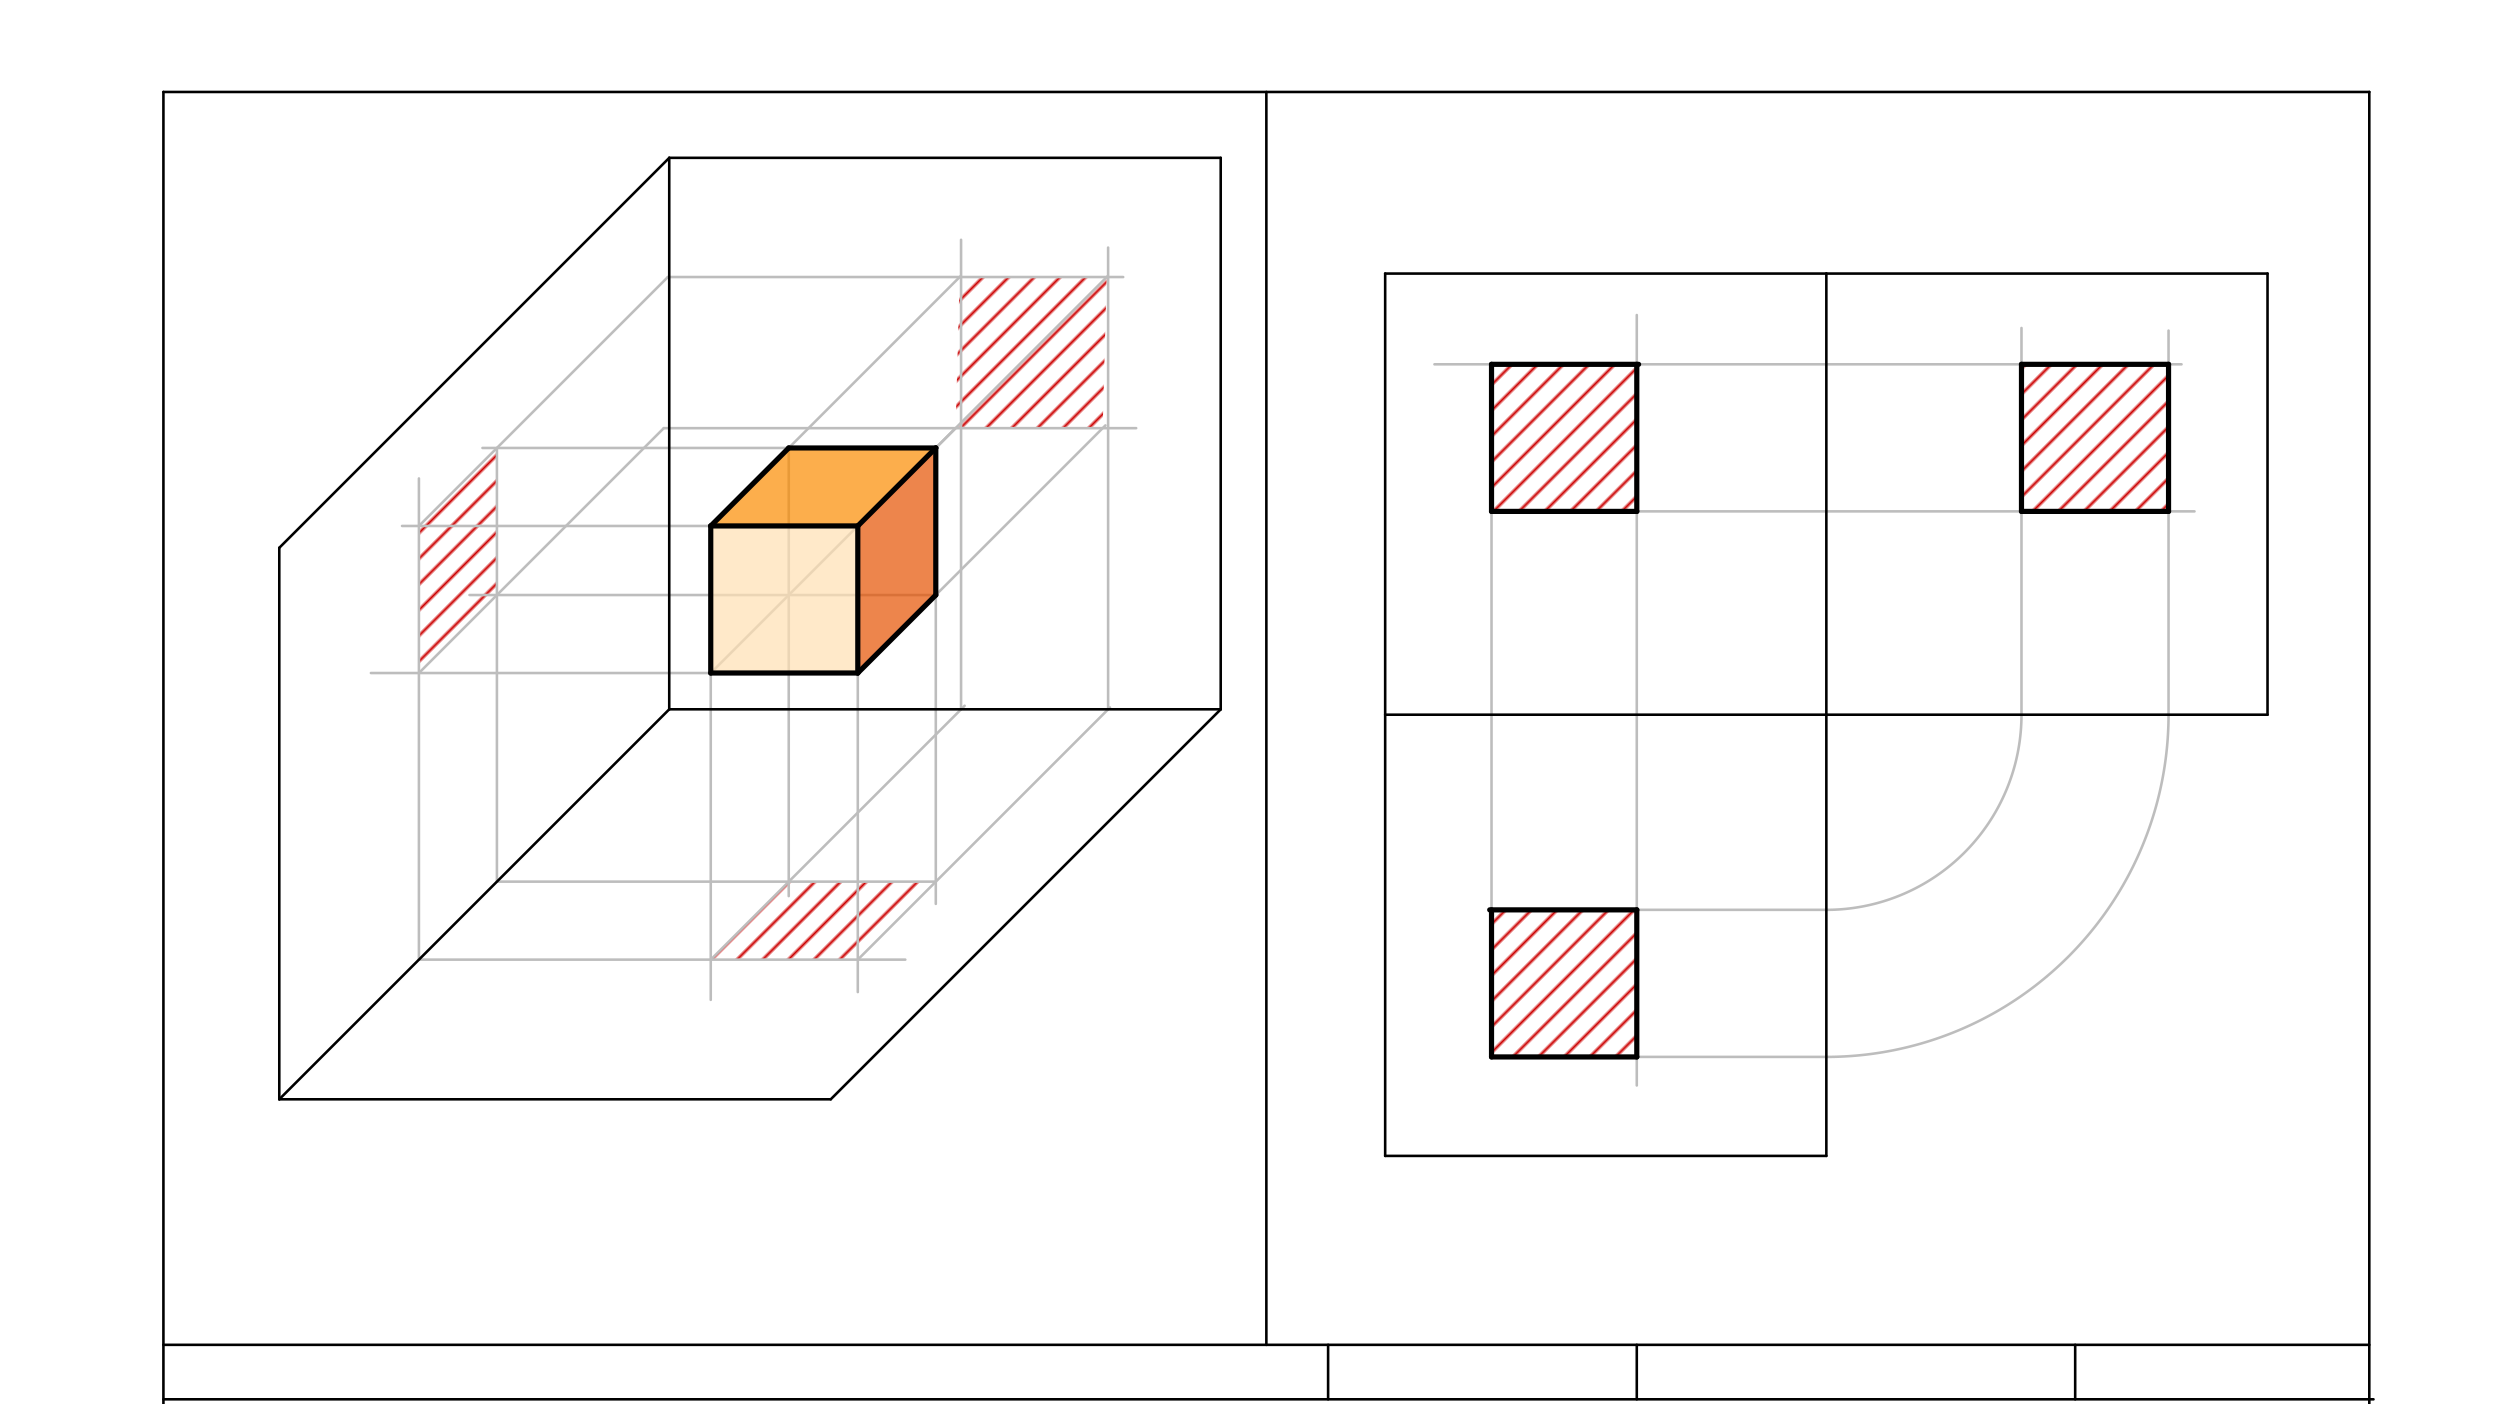 <svg xmlns="http://www.w3.org/2000/svg" class="svg--816" height="100%" preserveAspectRatio="xMidYMid meet" viewBox="0 0 963.78 541.417" width="100%"><defs><marker id="marker-arrow" markerHeight="16" markerUnits="userSpaceOnUse" markerWidth="24" orient="auto-start-reverse" refX="24" refY="4" viewBox="0 0 24 8"><path d="M 0 0 L 24 4 L 0 8 z" stroke="inherit"></path></marker></defs><g class="aux-layer--949"><g class="element--733"><defs><pattern height="7" id="fill_104_65lqsn__pattern-stripes" patternTransform="rotate(-45)" patternUnits="userSpaceOnUse" width="7"><rect fill="#CC0000" height="1" transform="translate(0,0)" width="7"></rect></pattern></defs><g fill="url(#fill_104_65lqsn__pattern-stripes)"><path d="M 274 369.953 L 304.066 339.887 L 360.759 339.887 L 330.693 369.953 L 274 369.953 Z" stroke="none"></path></g></g><g class="element--733"><defs><pattern height="7" id="fill_109_ft9jlv__pattern-stripes" patternTransform="rotate(-45)" patternUnits="userSpaceOnUse" width="7"><rect fill="#CC0000" height="1" transform="translate(0,0)" width="7"></rect></pattern></defs><g fill="url(#fill_109_ft9jlv__pattern-stripes)"><path d="M 161.5 259.453 L 161.5 202.76 L 191.566 172.694 L 191.566 229.387 L 161.5 259.453 Z" stroke="none"></path></g></g><g class="element--733"><defs><pattern height="7" id="fill_114_105ww__pattern-stripes" patternTransform="rotate(-45)" patternUnits="userSpaceOnUse" width="7"><rect fill="#CC0000" height="1" transform="translate(0,0)" width="7"></rect></pattern></defs><g fill="url(#fill_114_105ww__pattern-stripes)"><path d="M 369.952 106.808 L 426.645 106.808 L 425.093 165.054 L 368.4 165.054 L 369.952 106.808 Z" stroke="none"></path></g></g><g class="element--733"><defs><pattern height="7" id="fill_142_3pq5l5__pattern-stripes" patternTransform="rotate(-45)" patternUnits="userSpaceOnUse" width="7"><rect fill="#CC0000" height="1" transform="translate(0,0)" width="7"></rect></pattern></defs><g fill="url(#fill_142_3pq5l5__pattern-stripes)"><path d="M 575 350.76 L 631 350.76 L 631 407.453 L 575 407.453 L 575 350.76 Z" stroke="none"></path></g></g><g class="element--733"><defs><pattern height="7" id="fill_147_af1vqy__pattern-stripes" patternTransform="rotate(-45)" patternUnits="userSpaceOnUse" width="7"><rect fill="#CC0000" height="1" transform="translate(0,0)" width="7"></rect></pattern></defs><g fill="url(#fill_147_af1vqy__pattern-stripes)"><path d="M 575 197.146 L 575 140.453 L 631 140.453 L 631 197.146 L 575 197.146 Z" stroke="none"></path></g></g><g class="element--733"><defs><pattern height="7" id="fill_152_2uneck__pattern-stripes" patternTransform="rotate(-45)" patternUnits="userSpaceOnUse" width="7"><rect fill="#CC0000" height="1" transform="translate(0,0)" width="7"></rect></pattern></defs><g fill="url(#fill_152_2uneck__pattern-stripes)"><path d="M 779.307 140.453 L 836 140.453 L 836 197.146 L 779.307 197.146 L 779.307 140.453 Z" stroke="none"></path></g></g><g class="element--733"><line stroke="#BDBDBD" stroke-dasharray="none" stroke-linecap="round" stroke-width="1" x1="330.693" x2="330.693" y1="259.453" y2="382.453"></line></g><g class="element--733"><line stroke="#BDBDBD" stroke-dasharray="none" stroke-linecap="round" stroke-width="1" x1="274" x2="274" y1="259.453" y2="385.453"></line></g><g class="element--733"><line stroke="#BDBDBD" stroke-dasharray="none" stroke-linecap="round" stroke-width="1" x1="274" x2="155" y1="202.76" y2="202.76"></line></g><g class="element--733"><line stroke="#BDBDBD" stroke-dasharray="none" stroke-linecap="round" stroke-width="1" x1="304.066" x2="186" y1="172.694" y2="172.694"></line></g><g class="element--733"><line stroke="#BDBDBD" stroke-dasharray="none" stroke-linecap="round" stroke-width="1" x1="161.5" x2="349" y1="369.953" y2="369.953"></line></g><g class="element--733"><line stroke="#BDBDBD" stroke-dasharray="none" stroke-linecap="round" stroke-width="1" x1="161.5" x2="161.5" y1="369.953" y2="184.453"></line></g><g class="element--733"><line stroke="#BDBDBD" stroke-dasharray="none" stroke-linecap="round" stroke-width="1" x1="274" x2="143" y1="259.453" y2="259.453"></line></g><g class="element--733"><line stroke="#BDBDBD" stroke-dasharray="none" stroke-linecap="round" stroke-width="1" x1="330.693" x2="427.895" y1="369.953" y2="272.751"></line></g><g class="element--733"><line stroke="#BDBDBD" stroke-dasharray="none" stroke-linecap="round" stroke-width="1" x1="274" x2="371.875" y1="369.953" y2="272.078"></line></g><g class="element--733"><line stroke="#BDBDBD" stroke-dasharray="none" stroke-linecap="round" stroke-width="1" x1="161.5" x2="257.452" y1="202.76" y2="106.808"></line></g><g class="element--733"><line stroke="#BDBDBD" stroke-dasharray="none" stroke-linecap="round" stroke-width="1" x1="161.5" x2="255.9" y1="259.453" y2="165.054"></line></g><g class="element--733"><line stroke="#BDBDBD" stroke-dasharray="none" stroke-linecap="round" stroke-width="1" x1="360.759" x2="181" y1="229.387" y2="229.387"></line></g><g class="element--733"><line stroke="#BDBDBD" stroke-dasharray="none" stroke-linecap="round" stroke-width="1" x1="360.759" x2="360.759" y1="229.387" y2="348.453"></line></g><g class="element--733"><line stroke="#BDBDBD" stroke-dasharray="none" stroke-linecap="round" stroke-width="1" x1="304.066" x2="304.066" y1="172.694" y2="345.453"></line></g><g class="element--733"><line stroke="#BDBDBD" stroke-dasharray="none" stroke-linecap="round" stroke-width="1" x1="360.759" x2="192" y1="339.887" y2="339.887"></line></g><g class="element--733"><line stroke="#BDBDBD" stroke-dasharray="none" stroke-linecap="round" stroke-width="1" x1="191.566" x2="191.566" y1="172.694" y2="339.887"></line></g><g class="element--733"><line stroke="#BDBDBD" stroke-dasharray="none" stroke-linecap="round" stroke-width="1" x1="427.193" x2="427.193" y1="273.453" y2="95.453"></line></g><g class="element--733"><line stroke="#BDBDBD" stroke-dasharray="none" stroke-linecap="round" stroke-width="1" x1="370.5" x2="370.5" y1="273.453" y2="92.453"></line></g><g class="element--733"><line stroke="#BDBDBD" stroke-dasharray="none" stroke-linecap="round" stroke-width="1" x1="257.452" x2="433" y1="106.808" y2="106.808"></line></g><g class="element--733"><line stroke="#BDBDBD" stroke-dasharray="none" stroke-linecap="round" stroke-width="1" x1="255.9" x2="438" y1="165.054" y2="165.054"></line></g><g class="element--733"><line stroke="#BDBDBD" stroke-dasharray="none" stroke-linecap="round" stroke-width="1" x1="360.759" x2="426.143" y1="229.387" y2="164.003"></line></g><g class="element--733"><line stroke="#BDBDBD" stroke-dasharray="none" stroke-linecap="round" stroke-width="1" x1="360.759" x2="426.919" y1="172.694" y2="106.534"></line></g><g class="element--733"><line stroke="#BDBDBD" stroke-dasharray="none" stroke-linecap="round" stroke-width="1" x1="304.066" x2="370.226" y1="172.694" y2="106.534"></line></g><g class="element--733"><line stroke="#BDBDBD" stroke-dasharray="none" stroke-linecap="round" stroke-width="1" x1="274" x2="368.4" y1="259.453" y2="165.054"></line></g><g class="element--733"><line stroke="#BDBDBD" stroke-dasharray="none" stroke-linecap="round" stroke-width="1" x1="631" x2="631" y1="121.453" y2="418.453"></line></g><g class="element--733"><line stroke="#BDBDBD" stroke-dasharray="none" stroke-linecap="round" stroke-width="1" x1="553" x2="841" y1="140.453" y2="140.453"></line></g><g class="element--733"><line stroke="#BDBDBD" stroke-dasharray="none" stroke-linecap="round" stroke-width="1" x1="575" x2="704.079" y1="407.453" y2="407.453"></line></g><g class="element--733"><line stroke="#BDBDBD" stroke-dasharray="none" stroke-linecap="round" stroke-width="1" x1="575" x2="575" y1="197.146" y2="407.453"></line></g><g class="element--733"><line stroke="#BDBDBD" stroke-dasharray="none" stroke-linecap="round" stroke-width="1" x1="631" x2="704.079" y1="350.76" y2="350.76"></line></g><g class="element--733"><line stroke="#BDBDBD" stroke-dasharray="none" stroke-linecap="round" stroke-width="1" x1="631" x2="846" y1="197.146" y2="197.146"></line></g><g class="element--733"><path d="M 704.079 350.76 A 75.228 75.228 0 0 0 779.307 275.532" fill="none" stroke="#BDBDBD" stroke-dasharray="none" stroke-linecap="round" stroke-width="1"></path></g><g class="element--733"><path d="M 704.079 407.453 A 131.921 131.921 0 0 0 836 275.532" fill="none" stroke="#BDBDBD" stroke-dasharray="none" stroke-linecap="round" stroke-width="1"></path></g><g class="element--733"><line stroke="#BDBDBD" stroke-dasharray="none" stroke-linecap="round" stroke-width="1" x1="836" x2="836" y1="275.532" y2="127.453"></line></g><g class="element--733"><line stroke="#BDBDBD" stroke-dasharray="none" stroke-linecap="round" stroke-width="1" x1="779.307" x2="779.307" y1="275.532" y2="126.453"></line></g></g><g class="main-layer--75a"><g class="element--733"><g fill="#E65100" opacity="0.7"><path d="M 330.693 259.453 L 330.693 202.76 L 360.759 172.694 L 360.759 229.387 L 330.693 259.453 Z" stroke="none"></path></g></g><g class="element--733"><g fill="#FB8C00" opacity="0.7"><path d="M 330.693 202.76 L 360.759 172.694 L 304.066 172.694 L 274 202.76 L 330.693 202.76 Z" stroke="none"></path></g></g><g class="element--733"><g fill="#FFE0B2" opacity="0.7"><path d="M 330.693 259.453 L 330.693 202.76 L 274 202.76 L 274 259.453 L 330.693 259.453 Z" stroke="none"></path></g></g><g class="element--733"><line stroke="#000000" stroke-dasharray="none" stroke-linecap="round" stroke-width="1" x1="63" x2="913.394" y1="35.453" y2="35.453"></line></g><g class="element--733"><line stroke="#000000" stroke-dasharray="none" stroke-linecap="round" stroke-width="1" x1="63" x2="63" y1="35.453" y2="574.036"></line></g><g class="element--733"><line stroke="#000000" stroke-dasharray="none" stroke-linecap="round" stroke-width="1" x1="913.394" x2="913.394" y1="35.453" y2="574.036"></line></g><g class="element--733"><line stroke="#000000" stroke-dasharray="none" stroke-linecap="round" stroke-width="1" x1="63" x2="915" y1="539.453" y2="539.453"></line></g><g class="element--733"><line stroke="#000000" stroke-dasharray="none" stroke-linecap="round" stroke-width="1" x1="63" x2="913.394" y1="518.453" y2="518.453"></line></g><g class="element--733"><line stroke="#000000" stroke-dasharray="none" stroke-linecap="round" stroke-width="1" x1="800.008" x2="800.008" y1="518.453" y2="539.453"></line></g><g class="element--733"><line stroke="#000000" stroke-dasharray="none" stroke-linecap="round" stroke-width="1" x1="631" x2="631" y1="518.453" y2="539.453"></line></g><g class="element--733"><line stroke="#000000" stroke-dasharray="none" stroke-linecap="round" stroke-width="1" x1="512" x2="512" y1="539.453" y2="518.453"></line></g><g class="element--733"><line stroke="#000000" stroke-dasharray="none" stroke-linecap="round" stroke-width="1" x1="488.197" x2="488.197" y1="35.453" y2="518.453"></line></g><g class="element--733"><line stroke="#000000" stroke-dasharray="none" stroke-linecap="round" stroke-width="1" x1="258" x2="470.598" y1="273.453" y2="273.453"></line></g><g class="element--733"><line stroke="#000000" stroke-dasharray="none" stroke-linecap="round" stroke-width="1" x1="258" x2="258" y1="273.453" y2="60.855"></line></g><g class="element--733"><line stroke="#000000" stroke-dasharray="none" stroke-linecap="round" stroke-width="1" x1="258" x2="107.67" y1="273.453" y2="423.783"></line></g><g class="element--733"><line stroke="#000000" stroke-dasharray="none" stroke-linecap="round" stroke-width="1" x1="107.67" x2="320.269" y1="423.783" y2="423.783"></line></g><g class="element--733"><line stroke="#000000" stroke-dasharray="none" stroke-linecap="round" stroke-width="1" x1="107.67" x2="107.67" y1="423.783" y2="211.184"></line></g><g class="element--733"><line stroke="#000000" stroke-dasharray="none" stroke-linecap="round" stroke-width="1" x1="107.67" x2="258" y1="211.184" y2="60.855"></line></g><g class="element--733"><line stroke="#000000" stroke-dasharray="none" stroke-linecap="round" stroke-width="1" x1="320.269" x2="470.598" y1="423.783" y2="273.453"></line></g><g class="element--733"><line stroke="#000000" stroke-dasharray="none" stroke-linecap="round" stroke-width="1" x1="534" x2="534" y1="105.453" y2="445.611"></line></g><g class="element--733"><line stroke="#000000" stroke-dasharray="none" stroke-linecap="round" stroke-width="1" x1="534" x2="704.079" y1="275.532" y2="275.532"></line></g><g class="element--733"><line stroke="#000000" stroke-dasharray="none" stroke-linecap="round" stroke-width="1" x1="534" x2="704.079" y1="105.453" y2="105.453"></line></g><g class="element--733"><line stroke="#000000" stroke-dasharray="none" stroke-linecap="round" stroke-width="1" x1="534" x2="704.079" y1="445.611" y2="445.611"></line></g><g class="element--733"><line stroke="#000000" stroke-dasharray="none" stroke-linecap="round" stroke-width="1" x1="704.079" x2="704.079" y1="105.453" y2="445.611"></line></g><g class="element--733"><line stroke="#000000" stroke-dasharray="none" stroke-linecap="round" stroke-width="1" x1="258" x2="470.598" y1="60.855" y2="60.855"></line></g><g class="element--733"><line stroke="#000000" stroke-dasharray="none" stroke-linecap="round" stroke-width="1" x1="470.598" x2="470.598" y1="60.855" y2="273.453"></line></g><g class="element--733"><line stroke="#000000" stroke-dasharray="none" stroke-linecap="round" stroke-width="1" x1="704.079" x2="874.157" y1="105.453" y2="105.453"></line></g><g class="element--733"><line stroke="#000000" stroke-dasharray="none" stroke-linecap="round" stroke-width="1" x1="874.157" x2="874.157" y1="105.453" y2="275.532"></line></g><g class="element--733"><line stroke="#000000" stroke-dasharray="none" stroke-linecap="round" stroke-width="1" x1="704.079" x2="874.157" y1="275.532" y2="275.532"></line></g><g class="element--733"><line stroke="#000000" stroke-dasharray="none" stroke-linecap="round" stroke-width="2" x1="274" x2="330.693" y1="259.453" y2="259.453"></line></g><g class="element--733"><line stroke="#000000" stroke-dasharray="none" stroke-linecap="round" stroke-width="2" x1="330.693" x2="330.693" y1="259.453" y2="202.76"></line></g><g class="element--733"><line stroke="#000000" stroke-dasharray="none" stroke-linecap="round" stroke-width="2" x1="274" x2="274" y1="259.453" y2="202.76"></line></g><g class="element--733"><line stroke="#000000" stroke-dasharray="none" stroke-linecap="round" stroke-width="2" x1="274" x2="330.693" y1="202.76" y2="202.76"></line></g><g class="element--733"><line stroke="#000000" stroke-dasharray="none" stroke-linecap="round" stroke-width="2" x1="330.693" x2="360.759" y1="259.453" y2="229.387"></line></g><g class="element--733"><line stroke="#000000" stroke-dasharray="none" stroke-linecap="round" stroke-width="2" x1="330.693" x2="360.759" y1="202.76" y2="172.694"></line></g><g class="element--733"><line stroke="#000000" stroke-dasharray="none" stroke-linecap="round" stroke-width="2" x1="274" x2="304.066" y1="202.76" y2="172.694"></line></g><g class="element--733"><line stroke="#000000" stroke-dasharray="none" stroke-linecap="round" stroke-width="2" x1="304.066" x2="360.759" y1="172.694" y2="172.694"></line></g><g class="element--733"><line stroke="#000000" stroke-dasharray="none" stroke-linecap="round" stroke-width="2" x1="360.759" x2="360.759" y1="172.694" y2="229.387"></line></g><g class="element--733"><line stroke="#000000" stroke-dasharray="none" stroke-linecap="round" stroke-width="2" x1="575" x2="631.693" y1="140.453" y2="140.453"></line></g><g class="element--733"><line stroke="#000000" stroke-dasharray="none" stroke-linecap="round" stroke-width="2" x1="631" x2="631" y1="140.453" y2="197.146"></line></g><g class="element--733"><line stroke="#000000" stroke-dasharray="none" stroke-linecap="round" stroke-width="2" x1="575" x2="575" y1="140.453" y2="197.146"></line></g><g class="element--733"><line stroke="#000000" stroke-dasharray="none" stroke-linecap="round" stroke-width="2" x1="575" x2="631" y1="197.146" y2="197.146"></line></g><g class="element--733"><line stroke="#000000" stroke-dasharray="none" stroke-linecap="round" stroke-width="2" x1="631" x2="631" y1="407.453" y2="350.76"></line></g><g class="element--733"><line stroke="#000000" stroke-dasharray="none" stroke-linecap="round" stroke-width="2" x1="631" x2="574.307" y1="350.76" y2="350.76"></line></g><g class="element--733"><line stroke="#000000" stroke-dasharray="none" stroke-linecap="round" stroke-width="2" x1="575" x2="575" y1="350.76" y2="407.453"></line></g><g class="element--733"><line stroke="#000000" stroke-dasharray="none" stroke-linecap="round" stroke-width="2" x1="575" x2="631" y1="407.453" y2="407.453"></line></g><g class="element--733"><line stroke="#000000" stroke-dasharray="none" stroke-linecap="round" stroke-width="2" x1="779.307" x2="836" y1="140.453" y2="140.453"></line></g><g class="element--733"><line stroke="#000000" stroke-dasharray="none" stroke-linecap="round" stroke-width="2" x1="836" x2="836" y1="140.453" y2="197.146"></line></g><g class="element--733"><line stroke="#000000" stroke-dasharray="none" stroke-linecap="round" stroke-width="2" x1="836" x2="779.307" y1="197.146" y2="197.146"></line></g><g class="element--733"><line stroke="#000000" stroke-dasharray="none" stroke-linecap="round" stroke-width="2" x1="779.307" x2="779.307" y1="197.146" y2="140.453"></line></g></g><g class="snaps-layer--ac6"></g><g class="temp-layer--52d"></g></svg>